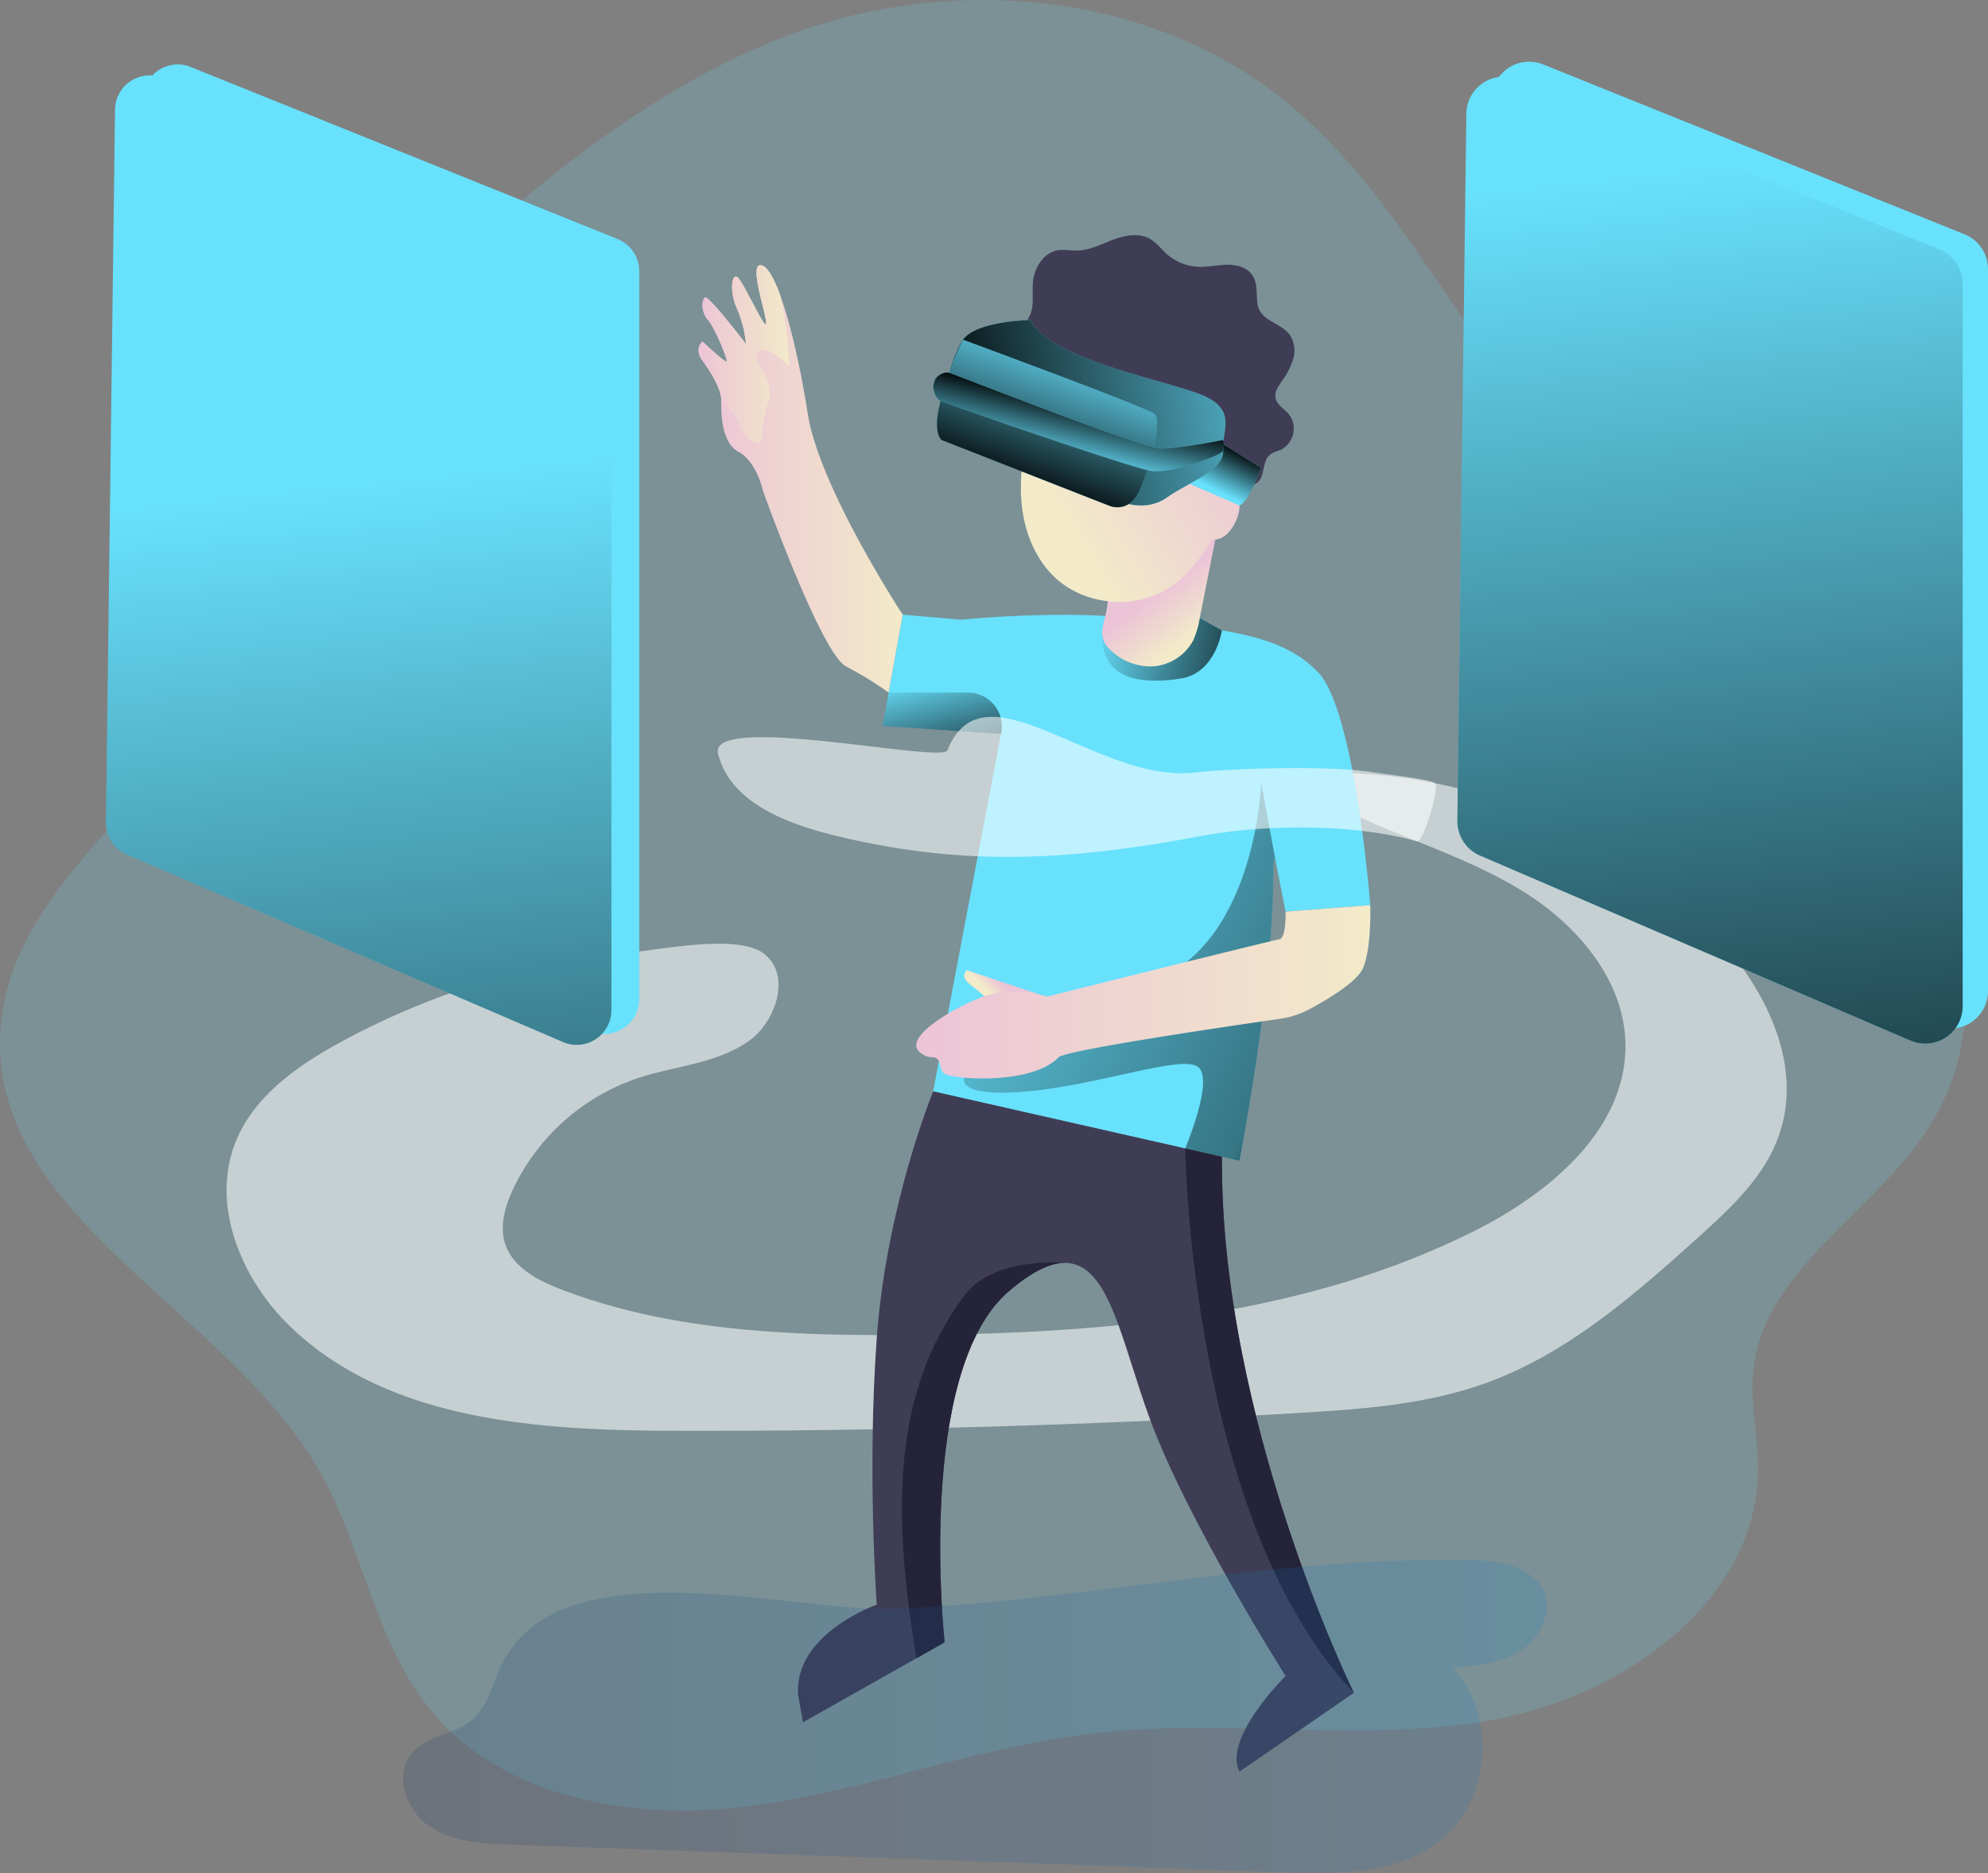 <svg xmlns="http://www.w3.org/2000/svg" xmlns:xlink="http://www.w3.org/1999/xlink" viewBox="0 0 633.8 597.29" id="vr-glasses">
  <rect x="0" y="0" width="633.8" height="597.29" fill="#808080" stroke="none"/>
  <defs>
    <linearGradient id="a" x1="263.08" x2="216.66" y1="578.78" y2="148.82" gradientUnits="userSpaceOnUse">
      <stop offset=".01"></stop>
      <stop offset=".99" stop-opacity="0"></stop>
    </linearGradient>
    <linearGradient xlink:href="#a" id="d" x1="683.14" x2="636.71" y1="479.12" y2="49.16"></linearGradient>
    <linearGradient id="e" x1="542.64" x2="384.08" y1="336.97" y2="258.69" gradientUnits="userSpaceOnUse">
      <stop offset=".01"></stop>
      <stop offset=".15" stop-opacity=".48"></stop>
      <stop offset=".99" stop-opacity="0"></stop>
    </linearGradient>
    <linearGradient xlink:href="#a" id="f" x1="515.81" x2="452.03" y1="212.89" y2="199.88"></linearGradient>
    <linearGradient id="b" x1="424.41" x2="421.27" y1="312.18" y2="315.43" gradientUnits="userSpaceOnUse">
      <stop offset="0" stop-color="#ecc4d7"></stop>
      <stop offset=".42" stop-color="#efd4d1"></stop>
      <stop offset="1" stop-color="#f2eac9"></stop>
    </linearGradient>
    <linearGradient id="c" x1="476.1" x2="488.59" y1="186.04" y2="202.32" gradientUnits="userSpaceOnUse">
      <stop offset="0" stop-color="#ecc4d7"></stop>
      <stop offset=".83" stop-color="#f2eac9"></stop>
    </linearGradient>
    <linearGradient xlink:href="#b" id="g" x1="397.19" x2="541.96" y1="314.57" y2="314.57"></linearGradient>
    <linearGradient xlink:href="#b" id="h" x1="327.77" x2="392.86" y1="150.99" y2="150.99"></linearGradient>
    <linearGradient xlink:href="#b" id="i" x1="327.77" x2="356.6" y1="111.11" y2="111.11"></linearGradient>
    <linearGradient xlink:href="#c" id="j" x1="497.48" x2="430.4" y1="125.97" y2="166.31"></linearGradient>
    <linearGradient xlink:href="#a" id="k" x1="500.32" x2="493.38" y1="141.33" y2="155.22"></linearGradient>
    <linearGradient xlink:href="#a" id="l" x1="399.13" x2="532.41" y1="138.75" y2="115.5"></linearGradient>
    <linearGradient xlink:href="#a" id="m" x1="430.58" x2="448.87" y1="156.19" y2="106.9"></linearGradient>
    <linearGradient xlink:href="#a" id="n" x1="450.14" x2="445.35" y1="125.9" y2="146.32"></linearGradient>
    <linearGradient xlink:href="#a" id="o" x1="411.19" x2="401.03" y1="251.3" y2="211.96"></linearGradient>
    <linearGradient id="p" x1="233.63" x2="598.23" y1="545.64" y2="545.64" gradientUnits="userSpaceOnUse">
      <stop offset="0" stop-color="#183866"></stop>
      <stop offset="1" stop-color="#1a7fc1"></stop>
    </linearGradient>
  </defs>
  <path fill="#68e1fd" d="M262.87 7.35c48.8-14.54 105-7.9 145.13 23.49 36.48 28.59 56 73.31 86.29 108.43 29.55 34.3 69 59 98.22 93.59s46.85 86.11 23.52 124.91c-17.1 28.43-53.75 46.45-57.1 79.45-1 10.37 1.57 20.77 1.55 31.19-.1 42.3-43.24 72.78-84.9 80.12s-84.65-.63-126.65 4.19c-37 4.24-72.37 18.29-109.33 23.15s-79-1.78-102.49-30.72c-17.76-21.88-21.43-52-35.48-76.39-29.45-51.17-104-80.05-101.56-139 1.8-42.77 44.82-70.16 68.17-106 28.85-44.36 30.32-97.41 69.84-134.58 34.85-32.85 78.04-67.91 124.79-81.83Z" opacity=".18"></path>
  <path fill="#fff" d="M108.35 332.46c-13.58 7.43-27.15 17-33.07 31.29-8.38 20.29 1.58 44.26 17.44 59.45 31.62 30.28 79.87 33 123.65 33.08q98.88.19 197.66-5.69c20.12-1.2 40.54-2.65 59.52-9.47 26-9.35 47.39-28.07 67.91-46.57 10.19-9.18 20.68-18.92 25.43-31.78 9.48-25.64-7.15-53.78-27.46-72.07a174.31 174.31 0 0 0-117.69-44.31c-1.88 6 4.69 11 10.38 13.63 18.16 8.38 37.64 14.16 54.51 24.92s31.32 28.12 31.58 48.12c.36 26.74-23.75 47.16-47.62 59.21-55.35 27.94-119.24 33.05-181.24 33.45-37.41.27-75.69-1.15-110.61-14.6-7.38-2.84-15.3-7-17.71-14.54-1.79-5.57-.05-11.66 2.38-17a68 68 0 0 1 40.24-35.86c12-3.91 25.43-4.61 35.57-12.11 8-5.92 13.23-20.62 4.31-27.5-8.09-6.24-31.8-1.45-41-.56a246.46 246.46 0 0 0-94.18 28.91Z" opacity=".57"></path>
  <path fill="#68e1fd" d="m60.8 21.36 136.07 54.86a11.08 11.08 0 0 1 6.93 10.27v232.14a11.07 11.07 0 0 1-15.45 10.17l-139-59.77a11.07 11.07 0 0 1-6.65-10.31l2.89-227.23A11.07 11.07 0 0 1 60.8 21.36Z"></path>
  <path fill="#68e1fd" d="m51.93 24.86 136 54.86a11.09 11.09 0 0 1 7 10.26v232.15a11.08 11.08 0 0 1-15.45 10.17l-139-59.78a11.09 11.09 0 0 1-6.7-10.31l2.89-227.23a11.07 11.07 0 0 1 15.26-10.12ZM491.93 20.52l134.4 54.2a11.92 11.92 0 0 1 7.47 11v230.3a11.93 11.93 0 0 1-16.64 11l-137.23-59.07a11.94 11.94 0 0 1-7.22-11.11l2.87-225.4a11.94 11.94 0 0 1 16.35-10.92Z"></path>
  <path fill="#68e1fd" d="m483.93 25.34 134.32 54.18a11.92 11.92 0 0 1 7.47 11.06v230.26a11.93 11.93 0 0 1-16.64 11l-137.24-59a11.92 11.92 0 0 1-7.21-11.11l2.86-225.4a11.94 11.94 0 0 1 16.44-10.99Z"></path>
  <path fill="url(#a)" d="M157 23.14 293 78a11.09 11.09 0 0 1 7 10.26v232.15a11.08 11.08 0 0 1-15.45 10.17l-139-59.78a11.09 11.09 0 0 1-6.7-10.31l2.89-227.23A11.07 11.07 0 0 1 157 23.14Z" transform="translate(-105.07 1.72)"></path>
  <path fill="url(#d)" d="M589 23.62 723.32 77.8a11.92 11.92 0 0 1 7.47 11.06v230.26a11.93 11.93 0 0 1-16.64 11l-137.24-59a11.92 11.92 0 0 1-7.21-11.11l2.86-225.4A11.94 11.94 0 0 1 589 23.62Z" transform="translate(-105.07 1.72)"></path>
  <path fill="#68e1fd" d="m436.86 288.66-27 2.06-3.18-16.2c-2.22-4.87 3.18 16.2-11.5 95.65l-8.46-1.92-89.23-20.22 21.65-114-37.73-2.55 6.38-35.46 18.77 1.6s33.73-3.52 58.85 0 42.84 4.41 54.75 16.67 16.7 74.37 16.7 74.37Z"></path>
  <path fill="url(#e)" d="M511.75 272.8c-2.22-4.87 3.18 16.2-11.5 95.65l-8.46-1.92-8.88-2s9.37-22 4.11-26-31.13 5.69-54.31 7.79-20.23-4.37-20.23-4.37 21.2-19.28 57.09-29.73 37.59-64.28 37.59-64.28Z" transform="translate(-105.07 1.72)"></path>
  <path fill="#68e1fd" d="M351.41 202.89s22.64.94 31.08-5.81l7.07 3.94s-1.93 13.54-13 15.34-25.17 1.19-25.15-13.47Z"></path>
  <path fill="url(#f)" d="M456.48 201.17s22.64.94 31.08-5.81l7.07 3.94s-1.93 13.54-13 15.34-25.17 1.19-25.15-13.47Z" transform="translate(-105.07 1.72)"></path>
  <path fill="url(#b)" d="m436.63 315.47-23.25-7.77s-2.74 1.81 1.33 4.81a56.91 56.91 0 0 1 4.94 4.21Z" transform="translate(-105.07 1.72)"></path>
  <path fill="url(#c)" d="M458.08 191.52c.51-4 .71-8.43 3.28-11.59a18.33 18.33 0 0 1 5.6-4.11l16.93-9.4c2.06-1.14 4.3-2.32 6.63-2a3 3 0 0 1 1.56.6c1.13.93.95 2.69.67 4.14q-2.58 13.11-5.19 26.22a28.33 28.33 0 0 1-2.11 7.19 15.72 15.72 0 0 1-14.45 8.22 18.67 18.67 0 0 1-12.59-5.9c-3.8-3.99-.95-8.42-.33-13.37Z" transform="translate(-105.07 1.72)"></path>
  <path fill="url(#g)" d="M513.18 323.17a28.37 28.37 0 0 0 9.43-3.1c5.86-3.14 15.25-8.74 17.08-13.2 2.69-6.59 2.24-19.93 2.24-19.93l-27 2.06s.23 8.53-2 8.83S439 316.08 439 316.08s-11.09-3.59-20.82.15-24.07 12.44-20.42 17a6.07 6.07 0 0 0 4.56 2.2c3.16.1 1.92 3.79 3.82 5.19 2.54 1.87 27.78 3.8 36.42-5.17 2.21-2.28 54.53-9.96 70.62-12.28Z" transform="translate(-105.07 1.72)"></path>
  <path fill="url(#h)" d="m392.86 194.29-4.48 24.85a110.84 110.84 0 0 0-13.57-8.33c-7.94-4.12-26.49-56-26.49-56s-1.95-9.27-7.78-12.42-5.54-13.33-5.54-16.63c0-3.29-3-8.37-5.93-12.4s0-6.14 0-6.14 7.57 7.18 7.71 6.29-3.78-10.72-6-13.19-2.09-6.56-.89-7.16 13 14.81 13 14.81a37.94 37.94 0 0 0-2.85-11.23c-2.39-5.23-1.79-11.07 0-10.17s9.28 18 9.28 14.73-6-20.11-1.2-18.32c1.79.67 3.74 4.14 5.69 9.46 3.25 8.91 6.47 23 8.8 37.85 3.75 23.65 30.25 64 30.25 64Z" transform="translate(-105.07 1.72)"></path>
  <path fill="url(#i)" d="M356.55 115.14s-5.08-5.88-8.83-5.11.75 6.9.75 6.9 3.14 5.39 1.65 9.13-2.54 12.12-2.1 12.42-3.29 3.75-7.33-5.08a22.39 22.39 0 0 0-5.68-7.65c0-3.29-3-8.37-5.93-12.4s0-6.14 0-6.14 7.57 7.18 7.71 6.29-3.78-10.72-6-13.19-2.09-6.56-.89-7.16 13 14.81 13 14.81a37.94 37.94 0 0 0-2.85-11.23c-2.39-5.23-1.79-11.07 0-10.17s9.28 18 9.28 14.73-6-20.11-1.2-18.32c1.79.67 3.74 4.14 5.69 9.46.04 0 3.18 16.12 2.73 22.71Z" transform="translate(-105.07 1.72)"></path>
  <path fill="#3f3d56" d="m431.63 539.84-36.45 25.11c-5.47-10.58 14.68-30.5 14.68-30.5s-31-48.85-43.09-81.49c-9.21-24.76-13-50.45-27.45-50.24-4.59.07-10.25 2.75-17.51 8.9-30.14 25.5-20.65 112.1-20.65 112.1l-9 5.1-36.17 20.4-1.53-8.71c-1.44-19.52 25.06-28.79 25.06-28.79s-3.09-42.47 0-85 18-78.69 18-78.69l80.35 18.21 11.72 2.65c-.66 83.36 41.34 169.6 42.03 170.93Z"></path>
  <path fill="url(#j)" d="M500.79 146.86a48.08 48.08 0 0 1-2.63 9.87 1.77 1.77 0 0 1 1.65.9c1.9 3.17-2.54 13.78-8.34 12.58-3.23 5.37-6.92 10.61-11.93 14.37-11.22 8.42-28.54 7.27-38.54-2.53-7.37-7.21-10.52-17.92-10.46-28.23.07-12 3.3-31.07 10.86-40.92s23.69-6.06 33.61-2.67c7.67 2.62 15.41 6.21 20.38 12.61 5.17 6.66 6.61 15.68 5.4 24.02Z" transform="translate(-105.07 1.72)"></path>
  <path fill="#3f3d56" d="M327.64 101.72c2.34-3.2 1.36-7.61 1.66-11.56.36-4.69 3.34-9.61 8-10.36 1.95-.32 3.94.12 5.92.1 4 0 7.76-2 11.53-3.41s8.18-2.33 11.72-.4c2.19 1.19 3.72 3.3 5.59 5a16.42 16.42 0 0 0 10.18 4c3 .1 6.06-.65 9.1-.67s6.39.9 8 3.46c1.77 2.73 1.06 6.31 1.66 9.51.45 2.37 2.29 3.84 4.36 5.1s4.37 2.31 5.81 4.25a9.27 9.27 0 0 1 1.09 7.86 23.93 23.93 0 0 1-3.78 7.23c-1 1.47-2.13 3.12-1.86 4.89.35 2.36 2.87 3.64 4.38 5.48a7.58 7.58 0 0 1-2.5 11.15c-1.24.58-2.66.83-3.7 1.72-2.45 2.12-1.42 6.58-3.86 8.71-2 1.78-5.47.71-7.13-1.44s-5.49-7.62-5.88-10.31c-.7-4.34 1.69-6.28-1.3-9.5-3.5-3.75-8.83-5-13.58-6.9-5.87-2.39-13.08-1.9-18.89-4.43-5.13-2.24-12.58-4.5-17.78-6.58s-5.67-8.23-8.74-12.9Z"></path>
  <path fill="#68e1fd" d="m389.07 141.11 13 8.07s-3.84 10.83-6.9 12l-15.94-6.87Z"></path>
  <path fill="url(#k)" d="m494.14 139.39 13 8.07s-3.84 10.83-6.9 12l-15.94-6.87Z" transform="translate(-105.07 1.72)"></path>
  <path fill="#68e1fd" d="M328.44 102.04s-17.22.3-21.43 6.29-8.27 25.85-8.27 25.85l58.82 25.85s7.78 3.4 14.51-1.41 18.35-8.72 17.87-14.85 4.28-12.4-5.3-17.18-49.85-11.4-56.2-24.55Z"></path>
  <path fill="url(#l)" d="M433.51 100.32s-17.22.3-21.43 6.29-8.27 25.85-8.27 25.85l58.82 25.85s7.78 3.4 14.51-1.41 18.35-8.72 17.87-14.85 4.28-12.4-5.3-17.18-49.85-11.4-56.2-24.55Z" transform="translate(-105.07 1.72)"></path>
  <path fill="#68e1fd" d="M307.01 108.33s58.63 21.6 61.1 23.67-1.35 17.33-4.94 24.73-9.76 4.46-9.76 4.46l-53.17-20.84s-3.45-2.24 0-13.91 5.34-15.35 6.77-18.11Z"></path>
  <path fill="url(#m)" d="M412.08 106.61s58.63 21.6 61.1 23.67-1.35 17.33-4.94 24.73-9.76 4.46-9.76 4.46l-53.17-20.84s-3.45-2.24 0-13.91 5.34-15.35 6.77-18.11Z" transform="translate(-105.07 1.72)"></path>
  <path fill="#68e1fd" d="M297.93 121.48c.46-1.62 3.15-3.18 4.73-2.59 12.75 4.77 62.09 24.15 67.54 24.15 6.25 0 19.78-2.75 19.78-2.75a7.36 7.36 0 0 1 0 3.48c-.51 1.35-16.33 7.5-23.18 6.36-6-1-55.21-17.87-66.92-22.27-1.39-.52-2.68-3.76-2.28-5.2Z"></path>
  <path fill="url(#n)" d="M403 119.76c.46-1.62 3.15-3.18 4.73-2.59 12.75 4.77 62.09 24.15 67.54 24.15 6.25 0 19.78-2.75 19.78-2.75a7.36 7.36 0 0 1 0 3.48c-.51 1.35-16.33 7.5-23.18 6.36-6-1-55.21-17.87-66.92-22.27-1.39-.52-2.68-3.76-2.28-5.2Z" transform="translate(-105.07 1.72)"></path>
  <path fill="url(#o)" d="M388.38 219.14h25.28A10.8 10.8 0 0 1 424.27 232l-.06.33-37.73-2.55Z" transform="translate(-105.07 1.72)"></path>
  <path fill="#25233a" d="M431.62 539.82c-52.07-54.77-53.78-173.58-53.78-173.58l11.72 2.65c-.63 83.36 41.37 169.6 42.06 170.93ZM339.32 402.72c-4.59.07-10.25 2.75-17.51 8.9-30.14 25.5-20.65 112.1-20.65 112.1l-9 5.1c-7.54-45.38-8-84.4 15.17-115.52 9.13-12.35 30.6-10.73 31.99-10.58Z"></path>
  <path fill="url(#p)" d="M265.53 528.09c-3.33 6.31-4.56 14.08-10 18.7s-14.18 4.9-19 10.36c-6 6.82-2.15 18.34 5.34 23.46s17.1 5.62 26.16 5.94l246.06 8.79c17.15.61 35.83.76 49.48-9.63 16.69-12.69 19-40.33 4.6-55.59 7.31-.62 14.92-1.35 21.19-5.17s10.68-11.75 8.07-18.61c-3.31-8.67-14.65-10.39-23.93-10.56-61.54-1.13-120.31 12.4-181.19 15.52-33.51 1.7-107-20.7-126.78 16.79Z" opacity=".19" transform="translate(-105.07 1.72)"></path>
  <path fill="#fff" d="M228.93 240.41c4.08 16.11 23 22.69 39.13 26.5 40.54 9.57 73.83 7.38 114.78-.28 18.4-3.44 46.68-4.49 68.93 1.67 2 .57 7.12-16.83 5.84-18.53-.89-1.18-17.81-3.13-19.26-3.4-12.79-2.32-44.69-1.46-57.61 0-31.09 3.54-67.22-36.07-78.68-7.09-1.68 4.26-76.5-12.22-73.13 1.13Z" opacity=".57"></path>
</svg>
